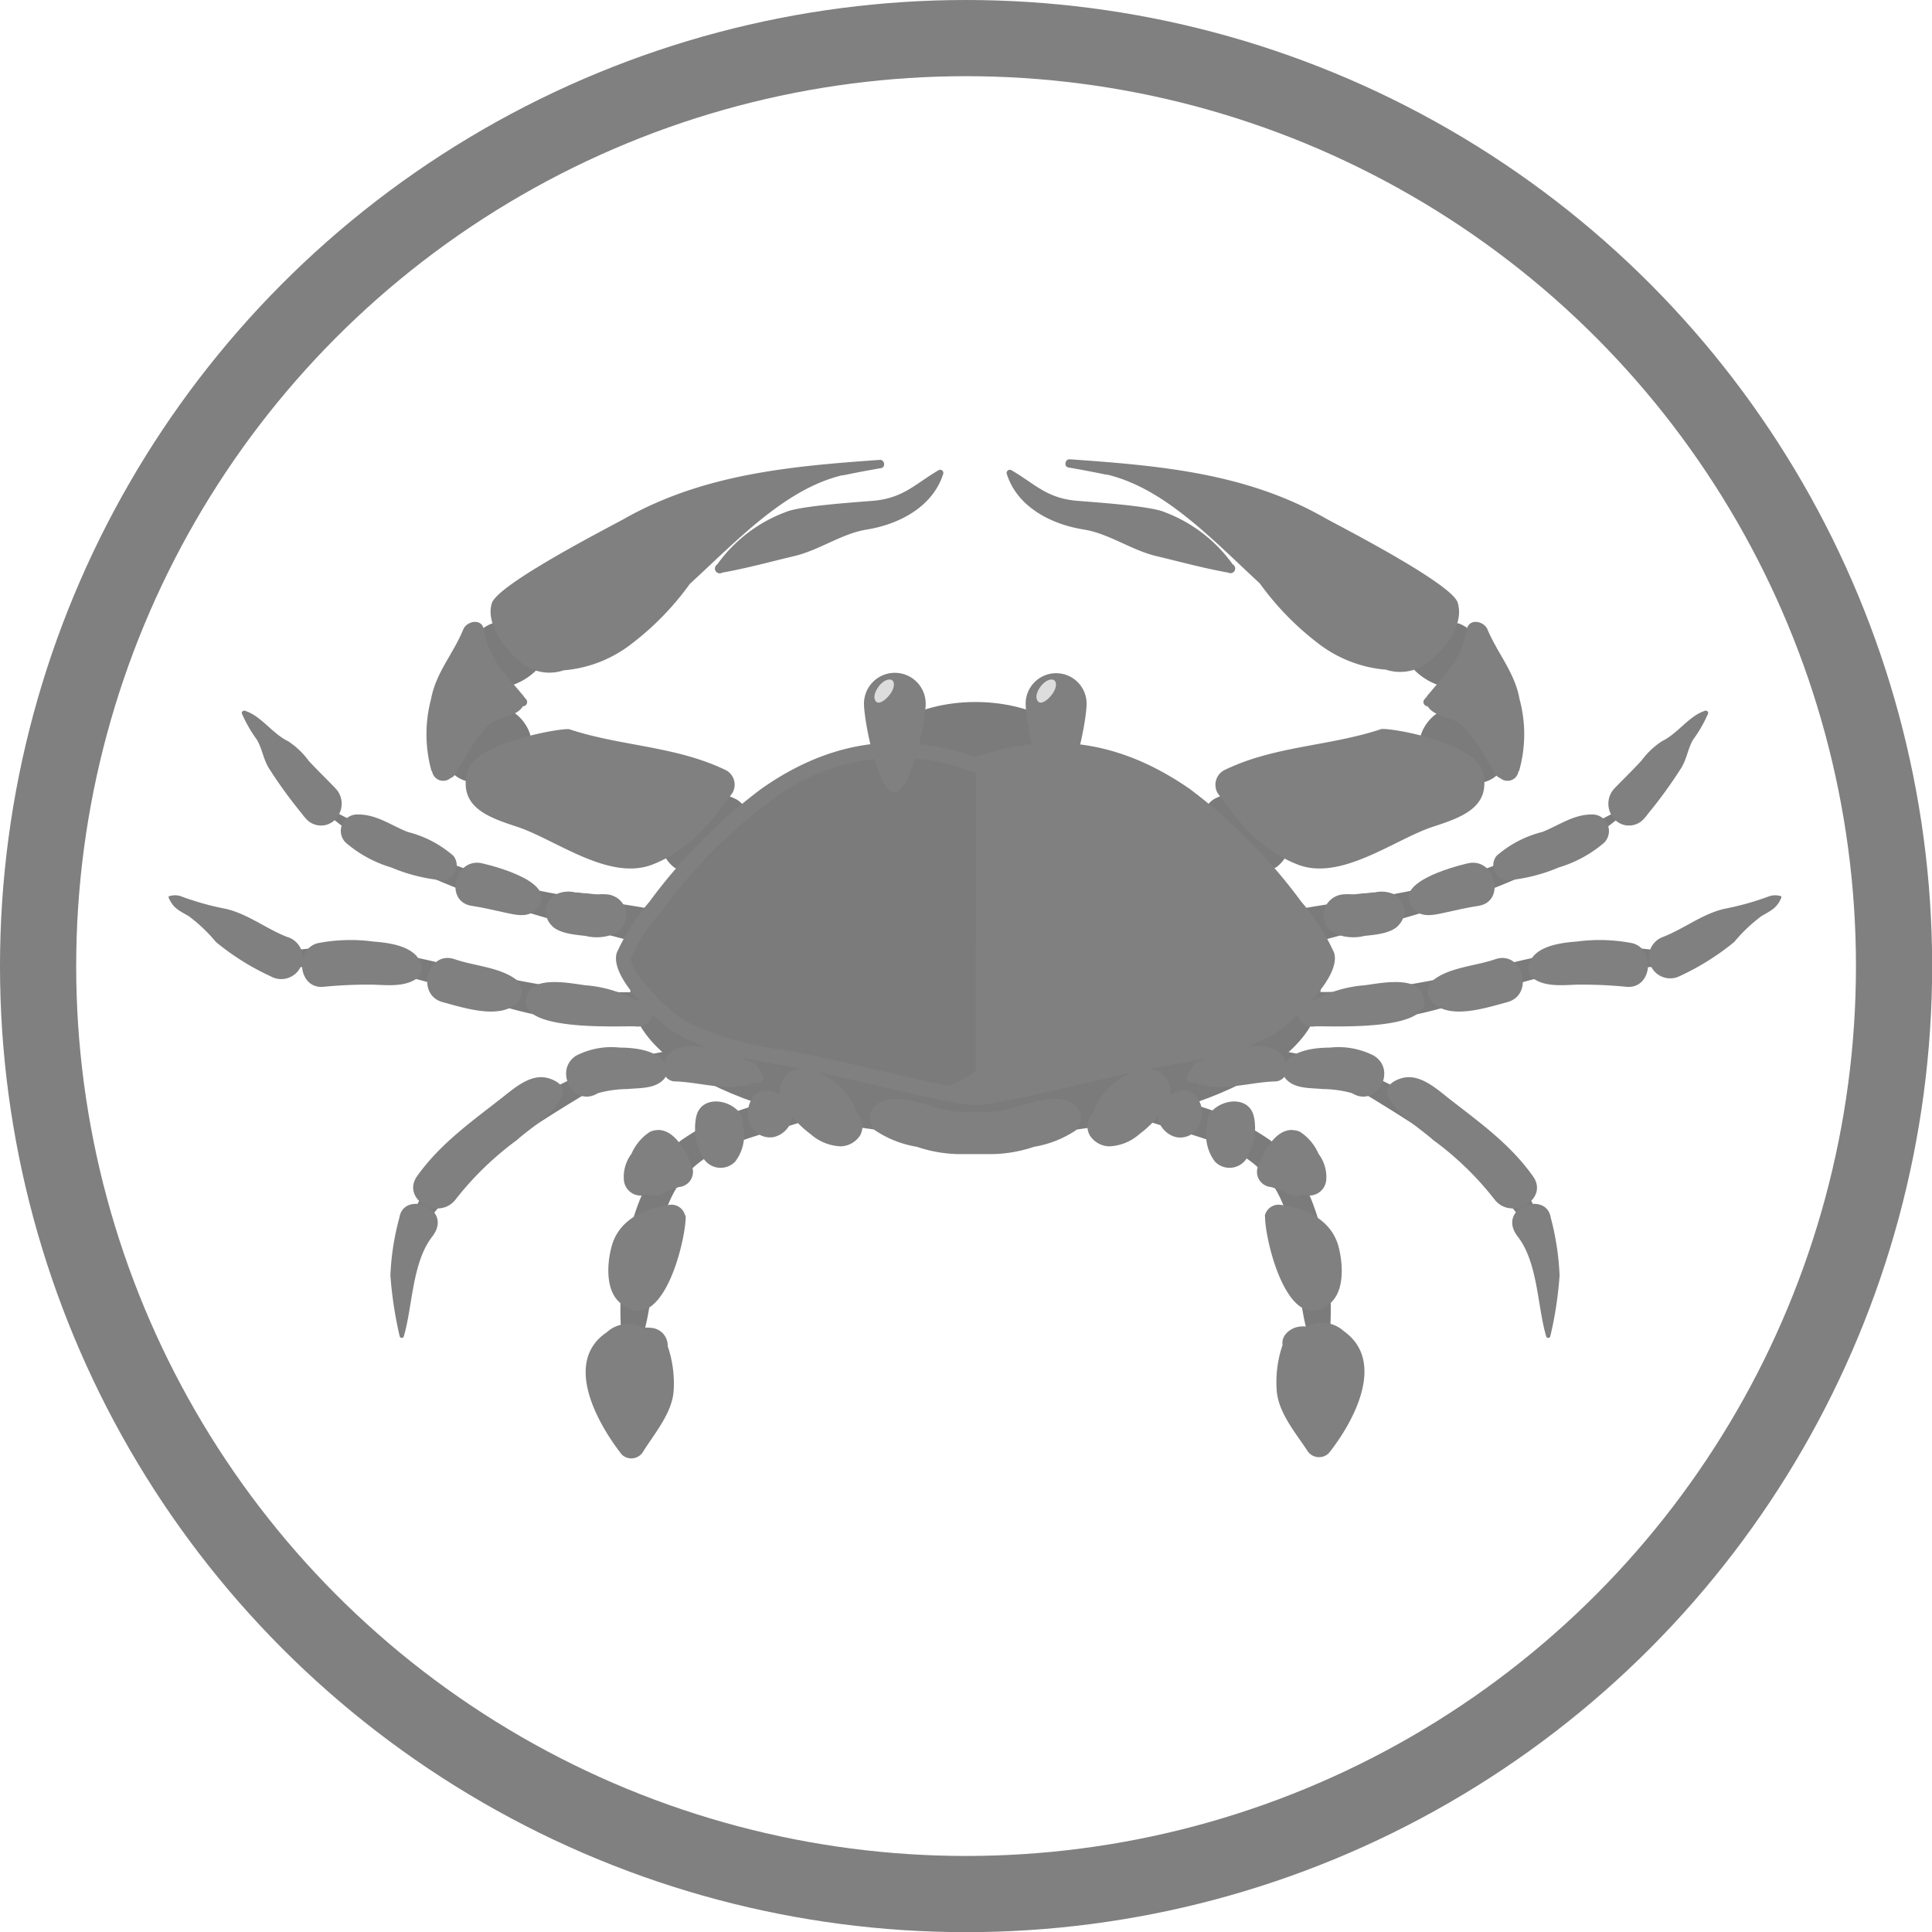 <svg id="Layer_1" data-name="Layer 1" xmlns="http://www.w3.org/2000/svg" viewBox="0 0 126.79 126.79"><defs><style>.cls-1{fill:none;stroke:grey;stroke-miterlimit:10;stroke-width:5px;}.grey{fill:grey}.cls-2{fill:#7b7b7b;}.cls-6{fill:grey;}.cls-3{fill:grey;}.cls-4{fill:#ddd;}</style></defs><circle class="cls-1" cx="63.4" cy="63.4" r="60.9"/><path class="cls-2" d="M268.85,402.57a4.17,4.17,0,0,1-1.72,1,2.4,2.4,0,0,1-2-.08,1.72,1.72,0,0,1-.9-1.63,2.75,2.75,0,0,1,.81-1.77,2.61,2.61,0,0,1,.9-.61,1.08,1.08,0,0,1,.59,0h0a.59.59,0,0,1,.33.1,1.78,1.78,0,0,1,1.94.42A1.87,1.87,0,0,1,268.85,402.57Zm-.37,4.17a2.82,2.82,0,0,0-2.66-1.94c-1.57-.07-2.6,1.35-3.12,2.64a1.33,1.33,0,0,0,.36,1.43,2.09,2.09,0,0,0,1.51,1,3.89,3.89,0,0,0,2.16-.19A2.5,2.5,0,0,0,268.48,406.74ZM282,411a5.39,5.39,0,0,0-.77-.31l-.06,0a1.77,1.77,0,0,0-1.57-.09l-.17,0a1.4,1.4,0,0,0-.86.58,5,5,0,0,0-1,1,2.31,2.31,0,0,0,.37,3.3c1.89,1.13,4.28-1,4.82-2.7A1.59,1.59,0,0,0,282,411Z" transform="translate(-233.69 -358.55)"/><path class="cls-2" d="M326.61,400a1.8,1.8,0,0,1,1.95-.42.58.58,0,0,1,.32-.1h0a1.08,1.08,0,0,1,.59,0,2.71,2.71,0,0,1,.9.61,2.85,2.85,0,0,1,.81,1.77,1.73,1.73,0,0,1-.91,1.63,2.4,2.4,0,0,1-2,.08,4.14,4.14,0,0,1-1.71-1A1.87,1.87,0,0,1,326.61,400Zm2.06,9.74a3.92,3.92,0,0,0,2.17.19,2.1,2.1,0,0,0,1.5-1,1.33,1.33,0,0,0,.36-1.43c-.52-1.29-1.54-2.71-3.12-2.64a2.81,2.81,0,0,0-2.65,1.94A2.49,2.49,0,0,0,328.67,409.72Zm-16,3c.54,1.73,2.93,3.83,4.81,2.7a2.32,2.32,0,0,0,.38-3.3,5.24,5.24,0,0,0-1-1,1.4,1.4,0,0,0-.86-.58l-.18,0a1.77,1.77,0,0,0-1.57.09l-.05,0a5.06,5.06,0,0,0-.78.31A1.58,1.58,0,0,0,312.68,412.77Z" transform="translate(-233.69 -358.55)"/><path class="cls-2" d="M277.15,420.85c-7.44-2.05-16.11-3.8-22.13-9-.15-.13,0-.34.2-.26a65.69,65.69,0,0,0,12.35,5.06c3.38.88,6.83,1.08,10.22,1.83C279.31,418.85,278.66,421.26,277.15,420.85Zm2.33,2.45c-6.31,1-11.14-.19-17.24-1.63-3.32-.79-7.11-1.36-10.45-.5-.31.09-.35.63,0,.68,2,.28,4,.22,6,.38,3.09.25,5.95,1.45,8.88,2.36a26.19,26.19,0,0,0,13.27.47C281.14,424.81,280.62,423.13,279.48,423.3Zm5.26,3.1c-5.78,1.05-11,1.05-16,4.32-3.22,2.1-7.41,4.47-8.21,8.54a.35.35,0,0,0,.63.26c2.71-4,6.5-6.48,10.57-8.95s9.3-.29,13.4-3.17A.55.55,0,0,0,284.74,426.4Zm7.25.33c-2.66,1.56-4.82,3.28-7.84,4.14a16.19,16.19,0,0,0-5.78,2.53c-3.52,2.85-4.36,9.37-3.81,13.61a.5.5,0,0,0,1,.13c1.75-4.23.14-10.07,4.74-12.79,1.83-1.08,4.22-1.56,6.22-2.25,2.26-.77,4.28-2.1,6.49-3C294.74,428.37,293.58,425.81,292,426.73Zm26.27-5.88c7.44-2.05,16.1-3.8,22.12-9,.15-.13,0-.34-.2-.26a65.15,65.15,0,0,1-12.35,5.06c-3.38.88-6.82,1.08-10.22,1.83C316.09,418.85,316.74,421.26,318.26,420.85Zm-2.82,4.21a26.18,26.18,0,0,0,13.27-.47c2.94-.91,5.8-2.11,8.89-2.36,2-.16,4-.1,6-.38.36-.05.32-.59,0-.68-3.33-.86-7.13-.29-10.45.5-6.1,1.44-10.92,2.59-17.23,1.63C314.79,423.13,314.27,424.81,315.44,425.06Zm-5.2,2.34c4.1,2.88,9.24.63,13.4,3.17s7.87,4.93,10.58,8.95a.35.35,0,0,0,.63-.26c-.81-4.07-5-6.44-8.22-8.54-5-3.27-10.19-3.27-16-4.32A.55.55,0,0,0,310.24,427.4Zm-7.82,1.69c2.21.91,4.24,2.24,6.49,3,2,.69,4.4,1.17,6.22,2.25,4.6,2.72,3,8.56,4.74,12.79a.5.5,0,0,0,1-.13c.55-4.24-.29-10.76-3.81-13.61a16.15,16.15,0,0,0-5.77-2.53c-3-.86-5.18-2.58-7.84-4.14C301.83,425.81,300.66,428.37,302.42,429.09Z" transform="translate(-233.69 -358.55)"/><path class="cls-2" d="M304.91,409c0-2.42-3.23-4.38-7.21-4.38s-7.21,2-7.21,4.38,3.23,4.39,7.21,4.39S304.91,411.38,304.91,409Z" transform="translate(-233.69 -358.55)"/><path class="cls-2" d="M320.35,423.61c0-5.23-10.14-9.48-22.65-9.48s-22.64,4.25-22.64,9.48,10.14,9.48,22.64,9.48S320.35,428.85,320.35,423.61Z" transform="translate(-233.69 -358.55)"/><path class="grey" d="M314.59,395.59a9.65,9.65,0,0,0-4.47-3.43c-.94-.42-4.8-.66-5.81-.75-1.95-.18-2.71-1.11-4.24-2a.21.21,0,0,0-.31.24c.69,2.18,2.92,3.31,5.05,3.65,1.64.26,3.12,1.35,4.75,1.74s3.16.81,4.74,1.09A.3.3,0,0,0,314.59,395.59Z" transform="translate(-233.69 -358.55)"/><path class="cls-3" d="M329.35,398.09c-.41-1.27-7.9-5.09-8.66-5.52-5.22-3-11-3.47-16.81-3.88-.31,0-.38.49-.07.54.83.14,1.65.3,2.48.47l.07,0c3.78.91,6.88,4.25,10,7.13a18.77,18.77,0,0,0,3.82,3.93,8.41,8.41,0,0,0,4.47,1.74,3,3,0,0,0,3-.69C328.63,401.05,329.78,399.44,329.35,398.09Z" transform="translate(-233.69 -358.55)"/><path class="cls-3" d="M331,409.2c-.49-2-6.57-3-6.73-2.78-3.42,1.12-7,1.08-10.27,2.69a1.09,1.09,0,0,0-.4,1.49c1.44,2,2.91,3.78,5.26,4.69,2.84,1.1,6.34-1.65,8.86-2.48C329.6,412.19,331.58,411.53,331,409.2Z" transform="translate(-233.69 -358.55)"/><path class="grey" d="M333.41,404.42c-.31-1.74-1.45-3-2.1-4.56-.23-.56-1.22-.76-1.36,0-.33,1.92-1.38,2.89-2.5,4.24a.61.61,0,0,0-.12.16l-.15.17a.28.28,0,0,0,.2.47c.43.67,1.42.69,2.07,1.09a4,4,0,0,1,.85.94c.55.64.9,1.46,1.39,2.15a.76.76,0,0,0,.46.54.73.73,0,0,0,1.19-.43s0,0,.05-.07A8.82,8.82,0,0,0,333.41,404.42Z" transform="translate(-233.69 -358.55)"/><path class="grey" d="M309.82,428.89a1.76,1.76,0,0,0-1.35-.1,3.67,3.67,0,0,0-1.66.85,4,4,0,0,0-1.28,1.67,1.8,1.8,0,0,0-.06.22h0a1.24,1.24,0,0,0-.26,1.53,1.56,1.56,0,0,0,1.24.72,3.15,3.15,0,0,0,2-.79,7.29,7.29,0,0,0,1.69-1.77A1.59,1.59,0,0,0,309.82,428.89Z" transform="translate(-233.69 -358.55)"/><path class="grey" d="M312.18,430.48c-.56-.71-1.64-.27-2.1.3a1.39,1.39,0,0,0-.26.6c-.39.73.27,1.62,1.07,1.8a1.39,1.39,0,0,0,1.59-1A1.77,1.77,0,0,0,312.18,430.48Z" transform="translate(-233.69 -358.55)"/><path class="grey" d="M316,431.94c-.23-1.44-2-1.35-2.82-.43a1.07,1.07,0,0,0-.25.88,2.82,2.82,0,0,0,.5,2.4,1.33,1.33,0,0,0,2.17-.4A3.78,3.78,0,0,0,316,431.94Z" transform="translate(-233.69 -358.55)"/><path class="grey" d="M320.22,434.27a3.28,3.28,0,0,0-1.18-1.42,1,1,0,0,0-.46-.13.76.76,0,0,0-.3,0c-1,.15-1.66,1.46-2,2.3a1,1,0,0,0,.82,1.43,6.52,6.52,0,0,1,1.19.49,1.42,1.42,0,0,0,.93,0,1.12,1.12,0,0,0,1.51-1A2.53,2.53,0,0,0,320.22,434.27Z" transform="translate(-233.69 -358.55)"/><path class="grey" d="M321.54,440.38c-.46-1.74-2.09-2.52-3.74-2.75a.93.93,0,0,0-1.09.65.14.14,0,0,0,0,.11c0,1.63,1.57,8.07,4.32,5.65C321.94,443.2,321.82,441.48,321.54,440.38Z" transform="translate(-233.69 -358.55)"/><path class="cls-3" d="M321.88,445.91a2.13,2.13,0,0,0-2.45-.3,1.69,1.69,0,0,0-.45,0c-.59.07-1.22.56-1.12,1.21a7.53,7.53,0,0,0-.39,2.91c.08,1.49,1.23,2.83,2,4a.91.91,0,0,0,1.42.19C322.49,451.92,324.7,447.91,321.88,445.91Z" transform="translate(-233.69 -358.55)"/><path class="grey" d="M315.25,427.29a9,9,0,0,0-2.72.9.7.7,0,0,0-.66.52,1.25,1.25,0,0,0-.29.51.31.31,0,0,0,.3.39,1.7,1.7,0,0,0,.31,0,.6.6,0,0,0,.18.09c1.58.49,3.4-.14,5-.18a.78.78,0,0,0,.77-.76C318.09,427.14,316.46,427.08,315.25,427.29Z" transform="translate(-233.69 -358.55)"/><path class="grey" d="M326.94,423.62c-.58-1-2.82-.52-3.7-.41a8.23,8.23,0,0,0-3.35,1l-.41,0c-1.13.18-.64,1.87.47,1.7C320.88,425.85,328.54,426.35,326.94,423.62Z" transform="translate(-233.69 -358.55)"/><path class="cls-3" d="M335.46,438.46c-.29-1.82-3.62-.63-2.16,1.25,1.32,1.71,1.28,4.57,1.86,6.54a.14.14,0,0,0,.27,0,24.94,24.94,0,0,0,.61-4A17.64,17.64,0,0,0,335.46,438.46Z" transform="translate(-233.69 -358.55)"/><path class="cls-3" d="M350.55,417.36a1.22,1.22,0,0,0-.73,0,18.75,18.75,0,0,1-3,.84c-1.45.35-2.63,1.31-4,1.84a1.4,1.4,0,1,0,1.08,2.58,16.74,16.74,0,0,0,3.6-2.25,10.26,10.26,0,0,1,1.79-1.7c.65-.38,1-.52,1.29-1.18C350.61,417.43,350.6,417.36,350.55,417.36Z" transform="translate(-233.69 -358.55)"/><path class="cls-3" d="M345.6,405.19c-1.08.34-1.78,1.49-2.84,2a5.29,5.29,0,0,0-1.35,1.28c-.57.62-1.18,1.21-1.77,1.82a1.47,1.47,0,0,0-.22,1.71l0,0a1.31,1.31,0,0,0,2.2.23h0l0,0a1.71,1.71,0,0,0,.21-.26,30.33,30.33,0,0,0,2.18-3c.37-.58.44-1.26.78-1.86a9,9,0,0,0,1-1.74A.16.16,0,0,0,345.6,405.19Z" transform="translate(-233.69 -358.55)"/><path class="grey" d="M325.2,417.25a2,2,0,0,0-1.31-.13h-.14l-.42.05c-.27,0-.54.06-.8.07h-.17a2.76,2.76,0,0,0-.44,0,1.42,1.42,0,0,0-1.32,1,1.39,1.39,0,0,0,.63,1.54,3,3,0,0,0,2,.19c.67-.07,1.81-.16,2.26-.72A1.28,1.28,0,0,0,325.2,417.25Z" transform="translate(-233.69 -358.55)"/><path class="grey" d="M330,415.21c-1,.24-5.06,1.31-3.55,3,.55.6,1.38.38,2.07.23s1.49-.34,2.24-.45C332.53,417.67,331.81,414.78,330,415.21Z" transform="translate(-233.69 -358.55)"/><path class="grey" d="M338.17,412c-1.24,0-2.15.71-3.27,1.15a7.19,7.19,0,0,0-3,1.57,1,1,0,0,0,.67,1.61,11.24,11.24,0,0,0,3.41-.85,8.17,8.17,0,0,0,3-1.64A1.09,1.09,0,0,0,338.17,412Z" transform="translate(-233.69 -358.55)"/><path class="grey" d="M331.82,421.5c-1.29.45-3,.52-4.08,1.38a1,1,0,0,0,0,1.5c1.17,1.09,3.5.3,4.86-.06C334.43,423.83,333.6,420.89,331.82,421.5Z" transform="translate(-233.69 -358.55)"/><path class="grey" d="M340.82,420.45a11.18,11.18,0,0,0-3.65-.11c-1.05.08-2.82.29-3.14,1.52a.83.83,0,0,0,.23.86c.79.62,2,.48,2.91.45a29.52,29.52,0,0,1,3.26.14C342.1,423.47,342.37,420.86,340.82,420.45Z" transform="translate(-233.69 -358.55)"/><path class="grey" d="M323.87,427.84a5.07,5.07,0,0,0-2.9-.54c-.93,0-2.53.16-3,1.14a.8.8,0,0,0,.12.93c.58.65,1.61.57,2.4.65a7.45,7.45,0,0,1,1.93.27C324,431.27,325.41,428.83,323.87,427.84Z" transform="translate(-233.69 -358.55)"/><path class="grey" d="M334.29,435.74c-1.54-2.17-3.58-3.58-5.64-5.2-.75-.6-1.77-1.47-2.81-1.27-.45.08-1.31.46-1.09,1.1.41,1.18,2.08,2.18,3,3a20.2,20.2,0,0,1,4,3.87C332.86,438.72,335.38,437.25,334.29,435.74Z" transform="translate(-233.69 -358.55)"/><path class="cls-6" d="M280.76,395.59a9.63,9.63,0,0,1,4.48-3.43c.93-.42,4.79-.66,5.8-.75,1.95-.18,2.72-1.11,4.24-2a.21.21,0,0,1,.31.24c-.69,2.18-2.92,3.31-5,3.65-1.65.26-3.12,1.35-4.76,1.74s-3.16.81-4.74,1.09A.3.3,0,0,1,280.76,395.59Z" transform="translate(-233.69 -358.55)"/><path class="cls-3" d="M267.68,401.85a2.94,2.94,0,0,0,3,.69,8.34,8.34,0,0,0,4.46-1.74,18.53,18.53,0,0,0,3.82-3.93c3.14-2.88,6.24-6.22,10-7.13l.08,0c.82-.17,1.65-.33,2.48-.47.3-.05.23-.56-.08-.54-5.84.41-11.59.92-16.81,3.88-.76.43-8.25,4.25-8.66,5.52S266.72,401.05,267.68,401.85Z" transform="translate(-233.69 -358.55)"/><path class="cls-3" d="M267.63,412.81c2.52.83,6,3.58,8.87,2.48,2.34-.91,3.81-2.69,5.25-4.69a1.08,1.08,0,0,0-.39-1.49c-3.3-1.61-6.86-1.57-10.27-2.69-.17-.18-6.25.81-6.74,2.78C263.78,411.53,265.75,412.19,267.63,412.81Z" transform="translate(-233.69 -358.55)"/><path class="grey" d="M262,409.12s0,0,.05.07a.74.74,0,0,0,1.2.43.75.75,0,0,0,.45-.54c.49-.69.85-1.51,1.39-2.15a4,4,0,0,1,.85-.94c.65-.4,1.64-.42,2.07-1.09a.28.28,0,0,0,.2-.47,2.09,2.09,0,0,1-.14-.17,1,1,0,0,0-.13-.16c-1.12-1.35-2.17-2.32-2.5-4.24-.13-.76-1.12-.56-1.35,0-.65,1.6-1.79,2.82-2.11,4.56A9,9,0,0,0,262,409.12Z" transform="translate(-233.69 -358.55)"/><path class="grey" d="M285.54,428.89a1.73,1.73,0,0,1,1.34-.1,3.67,3.67,0,0,1,1.66.85,4.15,4.15,0,0,1,1.29,1.67,1.74,1.74,0,0,1,.05.22h0a1.27,1.27,0,0,1,.26,1.53,1.59,1.59,0,0,1-1.24.72,3.16,3.16,0,0,1-2-.79,7.29,7.29,0,0,1-1.69-1.77A1.59,1.59,0,0,1,285.54,428.89Z" transform="translate(-233.69 -358.55)"/><path class="grey" d="M282.87,432.17a1.4,1.4,0,0,0,1.6,1c.8-.18,1.46-1.07,1.06-1.8a1.28,1.28,0,0,0-.26-.6c-.45-.57-1.54-1-2.1-.3A1.77,1.77,0,0,0,282.87,432.17Z" transform="translate(-233.69 -358.55)"/><path class="grey" d="M279.36,431.94c.23-1.44,2-1.35,2.82-.43a1.11,1.11,0,0,1,.26.88,2.82,2.82,0,0,1-.51,2.4,1.33,1.33,0,0,1-2.17-.4A3.78,3.78,0,0,1,279.36,431.94Z" transform="translate(-233.69 -358.55)"/><path class="grey" d="M275.13,434.27a3.28,3.28,0,0,1,1.18-1.42,1,1,0,0,1,.46-.13.76.76,0,0,1,.3,0c1,.15,1.66,1.46,2,2.3a1,1,0,0,1-.82,1.43,6.16,6.16,0,0,0-1.18.49,1.44,1.44,0,0,1-.94,0,1.11,1.11,0,0,1-1.5-1A2.52,2.52,0,0,1,275.13,434.27Z" transform="translate(-233.69 -358.55)"/><path class="grey" d="M273.82,440.38c.45-1.74,2.08-2.52,3.74-2.75a.92.92,0,0,1,1.08.65s.06.06.05.11c0,1.63-1.57,8.07-4.32,5.65C273.41,443.2,273.53,441.48,273.82,440.38Z" transform="translate(-233.69 -358.55)"/><path class="cls-3 grey" d="M274.49,454a.9.9,0,0,0,1.41-.19c.75-1.2,1.91-2.54,2-4a7.53,7.53,0,0,0-.39-2.91,1.17,1.17,0,0,0-1.12-1.21,1.7,1.7,0,0,0-.45,0,2.11,2.11,0,0,0-2.44.3C270.65,447.91,272.86,451.92,274.49,454Z" transform="translate(-233.69 -358.55)"/><path class="grey" d="M280.1,427.29a8.88,8.88,0,0,1,2.72.9.7.7,0,0,1,.66.52,1.27,1.27,0,0,1,.3.51.32.32,0,0,1-.31.39,1.62,1.62,0,0,1-.3,0,1,1,0,0,1-.18.09c-1.59.49-3.41-.14-5-.18a.77.77,0,0,1-.76-.76C277.27,427.14,278.9,427.08,280.1,427.29Z" transform="translate(-233.69 -358.55)"/><path class
="grey" d="M268.41,423.62c.58-1,2.82-.52,3.7-.41a8.18,8.18,0,0,1,3.35,1l.41,0c1.13.18.65,1.87-.47,1.7C274.48,425.85,266.81,426.35,268.41,423.62Z" transform="translate(-233.69 -358.55)"/><path class="cls-3" d="M259.9,438.46c.28-1.82,3.61-.63,2.15,1.25-1.32,1.71-1.28,4.57-1.86,6.54a.14.14,0,0,1-.27,0,26.09,26.09,0,0,1-.61-4A17,17,0,0,1,259.9,438.46Z" transform="translate(-233.69 -358.55)"/><path class="cls-3" d="M244.81,417.36a1.22,1.22,0,0,1,.73,0,18.35,18.35,0,0,0,3,.84c1.45.35,2.63,1.31,4,1.84a1.41,1.41,0,1,1-1.09,2.58,16.43,16.43,0,0,1-3.59-2.25,10.26,10.26,0,0,0-1.79-1.7c-.66-.38-1-.52-1.3-1.18C244.74,417.43,244.75,417.36,244.81,417.36Z" transform="translate(-233.69 -358.55)"/><path class="cls-3" d="M249.75,405.19c1.09.34,1.79,1.49,2.84,2a5.13,5.13,0,0,1,1.35,1.28c.57.62,1.19,1.21,1.77,1.82a1.45,1.45,0,0,1,.22,1.71l0,0a1.31,1.31,0,0,1-2.2.23h0l0,0a1.71,1.71,0,0,1-.21-.26,30.33,30.33,0,0,1-2.18-3c-.36-.58-.44-1.26-.78-1.86a9,9,0,0,1-1-1.74A.16.16,0,0,1,249.75,405.19Z" transform="translate(-233.69 -358.55)"/><path class="grey" d="M270.16,417.25a1.94,1.94,0,0,1,1.3-.13h.15l.41.05c.27,0,.54.06.81.07H273a2.69,2.69,0,0,1,.44,0,1.41,1.41,0,0,1,1.31,1,1.38,1.38,0,0,1-.63,1.54,3,3,0,0,1-2,.19c-.66-.07-1.81-.16-2.26-.72A1.29,1.29,0,0,1,270.16,417.25Z" transform="translate(-233.69 -358.55)"/><path class="grey" d="M265.35,415.21c1,.24,5.07,1.31,3.55,3-.55.6-1.37.38-2.07.23s-1.48-.34-2.23-.45C262.83,417.67,263.54,414.78,265.35,415.21Z" transform="translate(-233.69 -358.55)"/><path class="grey" d="M257.18,412c1.24,0,2.16.71,3.27,1.15a7.19,7.19,0,0,1,3,1.57,1,1,0,0,1-.67,1.61,11.38,11.38,0,0,1-3.41-.85,8.13,8.13,0,0,1-3-1.64A1.08,1.08,0,0,1,257.18,412Z" transform="translate(-233.69 -358.55)"/><path class="grey" d="M263.53,421.5c1.29.45,3,.52,4.09,1.38a1.06,1.06,0,0,1,0,1.5c-1.17,1.09-3.51.3-4.87-.06C260.93,423.83,261.76,420.89,263.53,421.5Z" transform="translate(-233.69 -358.55)"/><path class="grey" d="M254.53,420.45a11.18,11.18,0,0,1,3.65-.11c1.05.08,2.82.29,3.15,1.52a.87.87,0,0,1-.23.86c-.79.62-2,.48-2.92.45a29.63,29.63,0,0,0-3.26.14C253.25,423.47,253,420.86,254.53,420.45Z" transform="translate(-233.69 -358.55)"/><path class="grey" d="M271.48,427.84a5.07,5.07,0,0,1,2.9-.54c.93,0,2.53.16,3,1.14a.79.79,0,0,1-.12.93c-.58.65-1.61.57-2.39.65a7.53,7.53,0,0,0-1.94.27C271.35,431.27,270,428.83,271.48,427.84Z" transform="translate(-233.69 -358.55)"/><path class="grey" d="M261.06,435.74c1.55-2.17,3.58-3.58,5.64-5.2.76-.6,1.77-1.47,2.81-1.27.45.08,1.32.46,1.1,1.1-.41,1.18-2.09,2.18-3,3a20.47,20.47,0,0,0-4,3.87C262.5,438.72,260,437.25,261.06,435.74Z" transform="translate(-233.69 -358.55)"/><path class="cls-3" d="M321.24,421.07a13.7,13.7,0,0,0-2.14-3.33,35.89,35.89,0,0,0-7.31-7.4c-4.4-3.06-9-3.9-14.09-2.11-5.06-1.79-9.68-1-14.08,2.11a35.69,35.69,0,0,0-7.32,7.4,13.94,13.94,0,0,0-2.13,3.33c-.56,1.75,3.25,5,4,5.36,2.4,1.33,5,1.69,7.68,2.18,3.84.71,7.56,1.84,11.43,2.44a6.91,6.91,0,0,0,.91,0c3.86-.6,7.59-1.73,11.43-2.44,2.66-.49,5.28-.85,7.68-2.18C318,426,321.79,422.82,321.24,421.07Zm-23.63,9.06a.71.71,0,0,0,.09-.07.71.71,0,0,1,.09.07l-.09,0Z" transform="translate(-233.69 -358.55)"/><path class="cls-2" d="M297.75,409.27l-.05,0-.33-.12a13.7,13.7,0,0,0-13.18,2,35,35,0,0,0-7.09,7.19l-.26.33a11.61,11.61,0,0,0-1.72,2.69c-.27.85,2.56,3.66,3.5,4.18a20.39,20.39,0,0,0,6.54,1.92l.84.16c1.73.32,3.46.73,5.13,1.12s3.24.77,4.88,1.08l1.05-.54,0,0,.61-.4.05,0Z" transform="translate(-233.69 -358.55)"/><path class="cls-3" d="M303.82,430.84c-1.54-.63-3.42.62-5,.67-.53,0-1.71,0-2.24,0-1.58-.05-3.46-1.3-5-.67a1.13,1.13,0,0,0-.49,1.87,6.93,6.93,0,0,0,2.77,1.1,9,9,0,0,0,2.72.48c.53,0,1.71,0,2.24,0a9.06,9.06,0,0,0,2.73-.48,7,7,0,0,0,2.77-1.1A1.14,1.14,0,0,0,303.82,430.84Z" transform="translate(-233.69 -358.55)"/><path class="grey" d="M294.44,404.73a2,2,0,0,0-4.05,0c0,1.12.9,5.81,2,5.81S294.44,405.85,294.44,404.73Z" transform="translate(-233.69 -358.55)"/><path class="grey" d="M305,404.73a2,2,0,0,0-4,0c0,1.12.9,5.81,2,5.81S305,405.85,305,404.73Z" transform="translate(-233.69 -358.55)"/><path class="cls-4" d="M302.71,404.15c.29-.37.37-.8.17-.95s-.59,0-.89.39-.37.79-.17,1S302.42,404.52,302.71,404.15Z" transform="translate(-233.69 -358.55)"/><path class="cls-4" d="M292.07,404.15c.3-.37.37-.8.18-.95s-.6,0-.89.39-.38.79-.18,1S291.78,404.52,292.07,404.15Z" transform="translate(-233.69 -358.55)"/></svg>